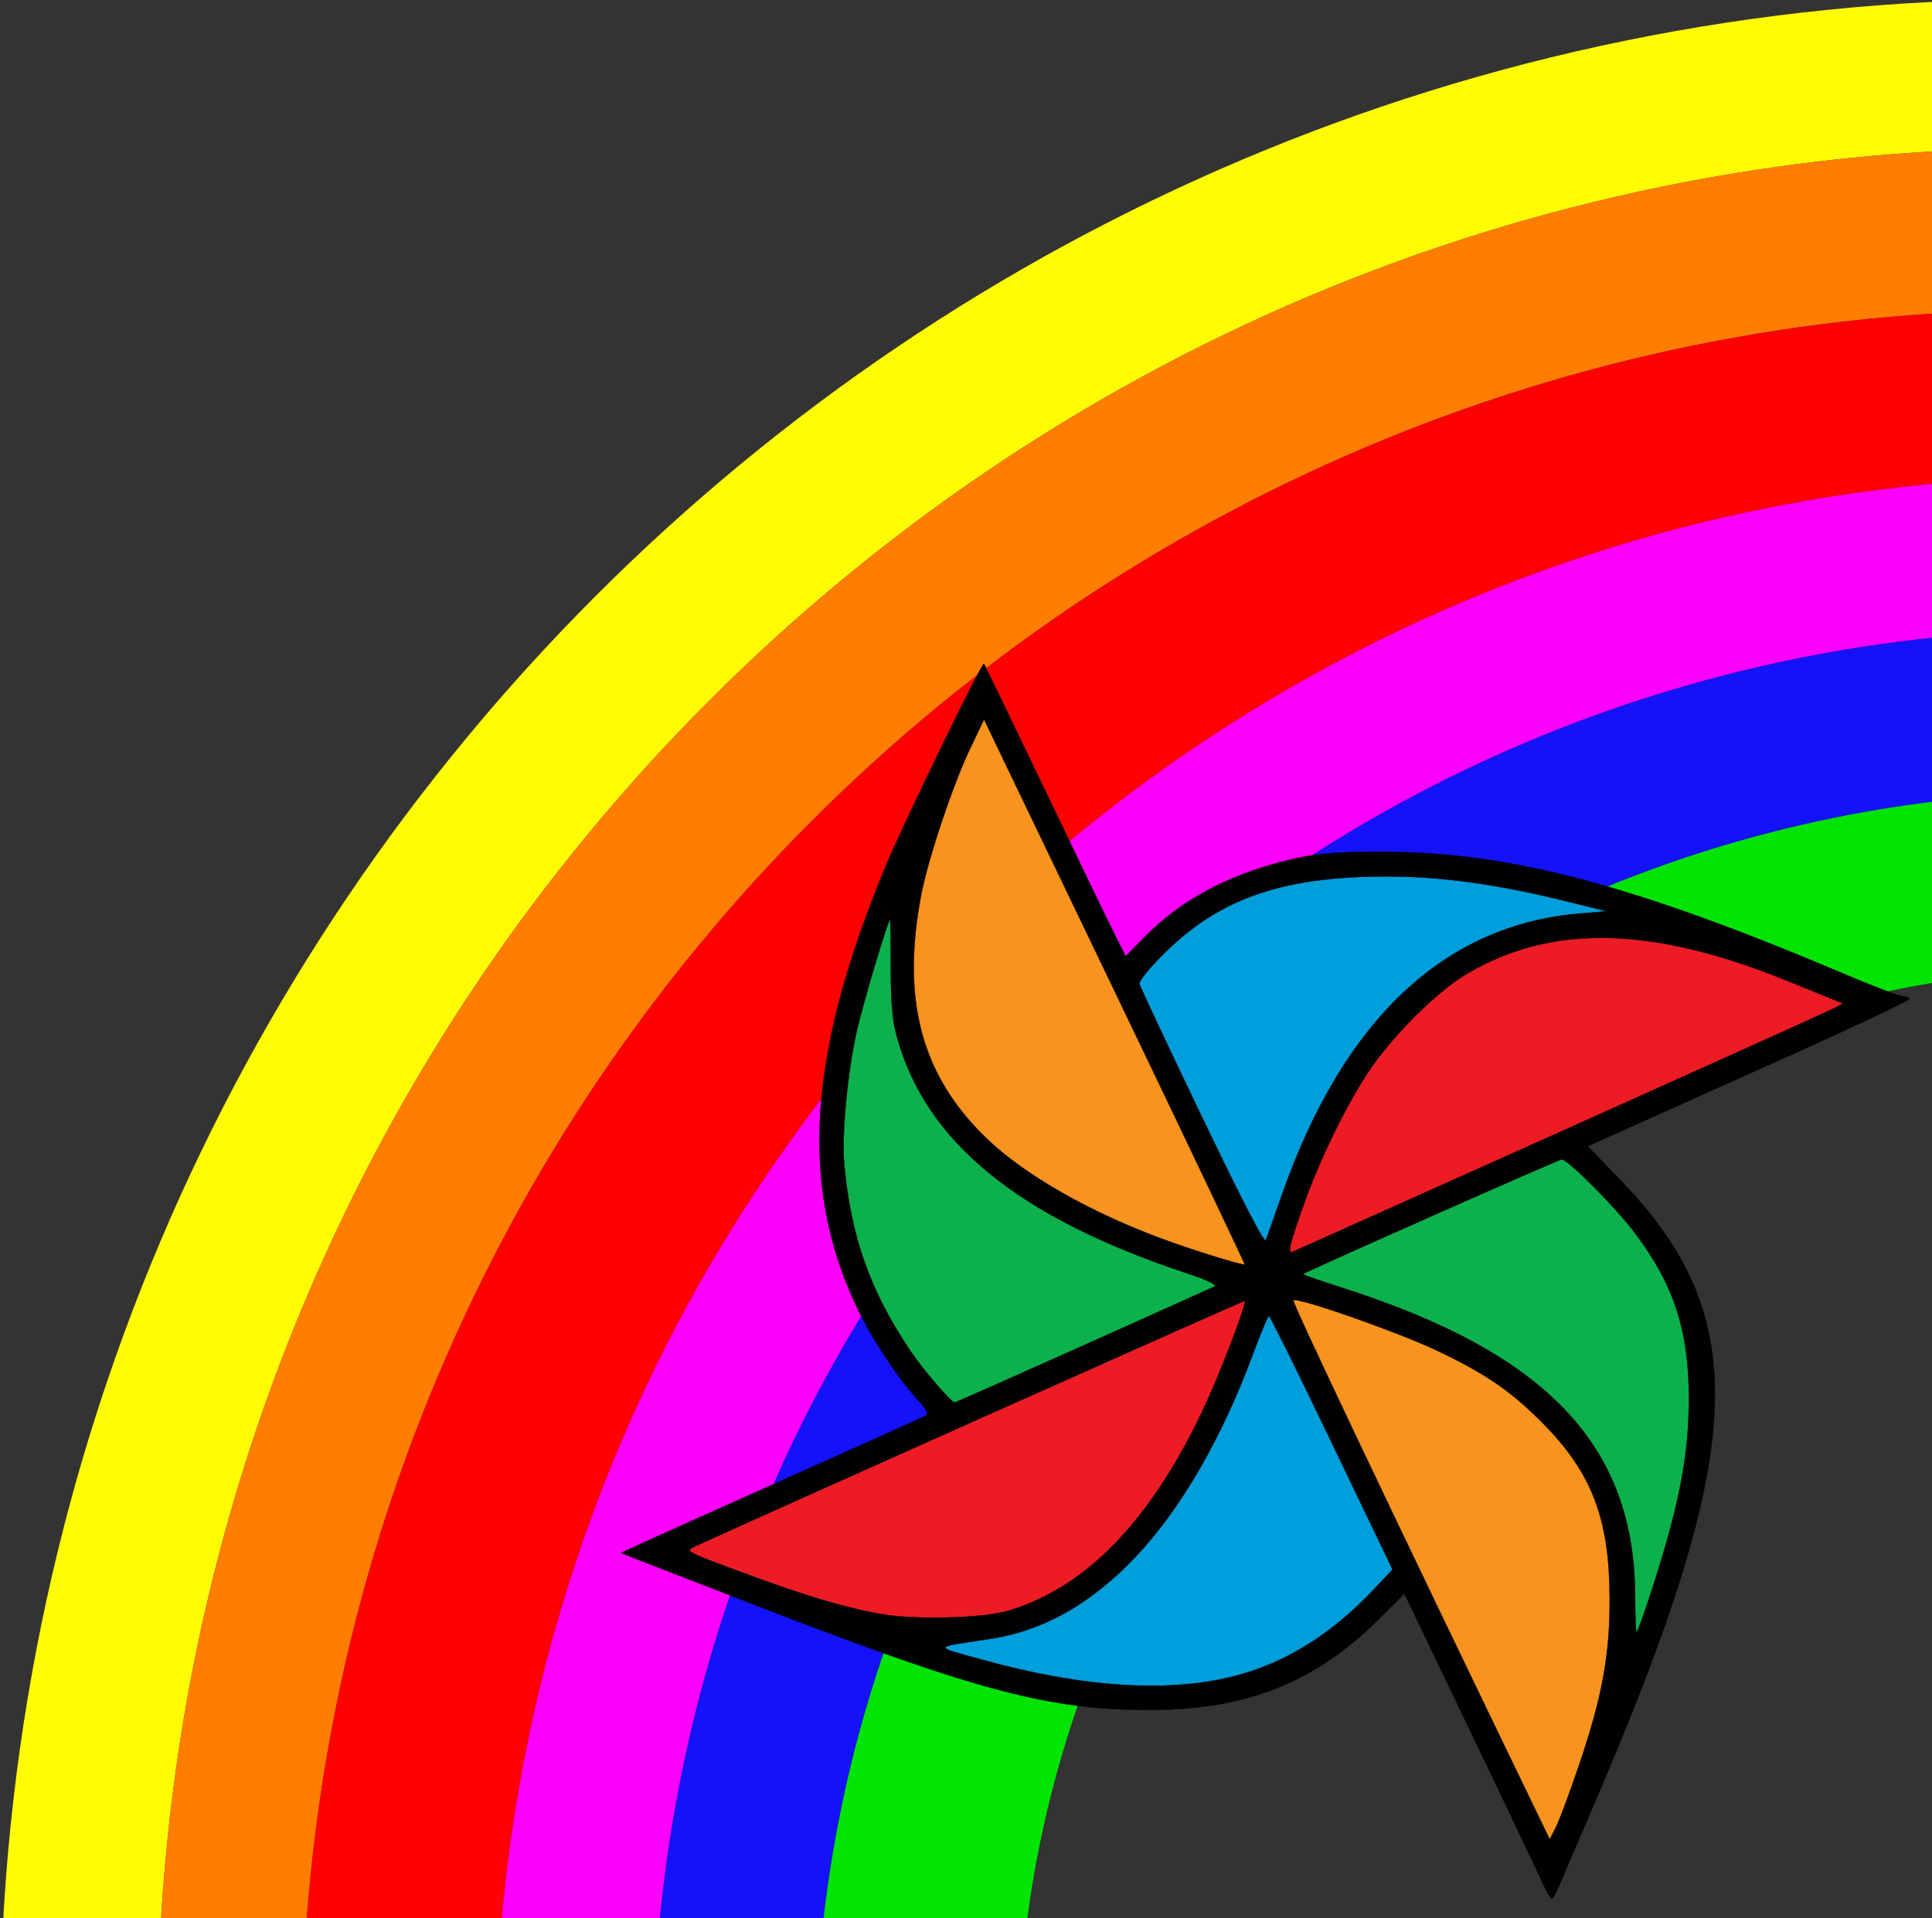 <?xml version="1.0" encoding="UTF-8" standalone="no"?>
<!-- Created with Inkscape (http://www.inkscape.org/) -->
<svg
   xmlns:dc="http://purl.org/dc/elements/1.1/"
   xmlns:cc="http://creativecommons.org/ns#"
   xmlns:rdf="http://www.w3.org/1999/02/22-rdf-syntax-ns#"
   xmlns:svg="http://www.w3.org/2000/svg"
   xmlns="http://www.w3.org/2000/svg"
   xmlns:sodipodi="http://sodipodi.sourceforge.net/DTD/sodipodi-0.dtd"
   xmlns:inkscape="http://www.inkscape.org/namespaces/inkscape"
   version="1.0"
   width="278"
   height="276"
   id="svg2"
   sodipodi:version="0.32"
   inkscape:version="0.46"
   sodipodi:docname="Concertacion+JuntosPodemosMas.svg"
   inkscape:output_extension="org.inkscape.output.svg.inkscape"
   sodipodi:docbase="C:\Documents and Settings\B1mbo\Escritorio">
  <rect width="100%" height="100%" fill="#333333" stroke="none"/>
  <sodipodi:namedview
     inkscape:window-height="778"
     inkscape:window-width="1280"
     inkscape:pageshadow="2"
     inkscape:pageopacity="0.0"
     guidetolerance="10.0"
     gridtolerance="10.0"
     objecttolerance="10.0"
     borderopacity="1.0"
     bordercolor="#666666"
     pagecolor="#ffffff"
     id="base"
     inkscape:zoom="1.1145722"
     inkscape:cx="292.875"
     inkscape:cy="64.654668"
     inkscape:window-x="0"
     inkscape:window-y="0"
     inkscape:current-layer="svg2"
     showgrid="false" />
  <defs
     id="defs5">
    <inkscape:perspective
       sodipodi:type="inkscape:persp3d"
       inkscape:vp_x="0 : 138 : 1"
       inkscape:vp_y="0 : 1000 : 0"
       inkscape:vp_z="278 : 138 : 1"
       inkscape:persp3d-origin="139 : 92 : 1"
       id="perspective12" />
    <inkscape:perspective
       sodipodi:type="inkscape:persp3d"
       inkscape:vp_x="0 : 526.18109 : 1"
       inkscape:vp_y="0 : 1000 : 0"
       inkscape:vp_z="744.09448 : 526.18109 : 1"
       inkscape:persp3d-origin="372.04724 : 350.78739 : 1"
       id="perspective2390" />
    <inkscape:perspective
       id="perspective10"
       inkscape:persp3d-origin="372.04724 : 350.78739 : 1"
       inkscape:vp_z="744.09448 : 526.18109 : 1"
       inkscape:vp_y="0 : 1000 : 0"
       inkscape:vp_x="0 : 526.18109 : 1"
       sodipodi:type="inkscape:persp3d" />
  </defs>
  <path
     style="opacity:1;fill:#fffc05;fill-opacity:1"
     d="M 292.875 -0.094 C 131.102 -0.094 -0.03 131.07 0 292.844 C -0.03 454.617 131.102 585.781 292.875 585.781 C 454.648 585.781 585.78 454.617 585.75 292.844 C 585.78 131.07 454.648 -0.094 292.875 -0.094 z M 293.844 21.344 C 443.608 21.344 565.031 142.767 565.031 292.531 C 565.031 442.295 443.608 563.688 293.844 563.688 C 144.08 563.688 22.688 442.295 22.688 292.531 C 22.688 142.767 144.08 21.344 293.844 21.344 z "
     id="path3156" />
  <path
     style="opacity:1;fill:#ff7d01;fill-opacity:1"
     d="M 293.844 21.344 C 144.08 21.344 22.688 142.767 22.688 292.531 C 22.688 442.295 144.08 563.688 293.844 563.688 C 443.608 563.688 565.031 442.295 565.031 292.531 C 565.031 142.767 443.608 21.344 293.844 21.344 z M 294.188 44.625 C 432.694 44.625 544.959 156.931 544.938 295.438 C 544.959 433.944 432.694 546.25 294.188 546.25 C 155.681 546.25 43.385 433.944 43.406 295.438 C 43.385 156.931 155.681 44.625 294.188 44.625 z "
     id="path3162" />
  <path
     style="opacity:1;fill:#fe0000;fill-opacity:1"
     d="M 294.188 44.625 C 155.681 44.625 43.385 156.931 43.406 295.438 C 43.385 433.944 155.681 546.25 294.188 546.25 C 432.694 546.25 544.959 433.944 544.938 295.438 C 544.959 156.931 432.694 44.625 294.188 44.625 z M 299.344 68.656 C 425.31 68.656 527.438 170.784 527.438 296.75 C 527.438 422.716 425.31 524.812 299.344 524.812 C 173.377 524.812 71.281 422.716 71.281 296.75 C 71.281 170.784 173.377 68.656 299.344 68.656 z "
     id="path3164" />
  <path
     style="opacity:1;fill:#fc00fc;fill-opacity:1"
     d="M 299.344 68.656 C 173.377 68.656 71.281 170.784 71.281 296.75 C 71.281 422.716 173.377 524.812 299.344 524.812 C 425.31 524.812 527.438 422.716 527.438 296.75 C 527.438 170.784 425.31 68.656 299.344 68.656 z M 299.688 90.656 C 413.32 90.656 505.424 182.774 505.406 296.406 C 505.424 410.039 413.32 502.156 299.688 502.156 C 186.055 502.156 93.951 410.039 93.969 296.406 C 93.951 182.774 186.055 90.656 299.688 90.656 z "
     id="path3166" />
  <path
     style="opacity:1;fill:#1312f9;fill-opacity:1"
     d="M 299.688 90.656 C 186.055 90.656 93.951 182.774 93.969 296.406 C 93.951 410.039 186.055 502.156 299.688 502.156 C 413.32 502.156 505.424 410.039 505.406 296.406 C 505.424 182.774 413.32 90.656 299.688 90.656 z M 300.656 114 C 401.93 114 484.031 196.101 484.031 297.375 C 484.031 398.649 401.93 480.75 300.656 480.75 C 199.382 480.75 117.281 398.649 117.281 297.375 C 117.281 196.101 199.382 114 300.656 114 z "
     id="path3168" />
  <path
     style="opacity:1;fill:#01e404;fill-opacity:1"
     d="M 300.656 114 C 199.382 114 117.281 196.101 117.281 297.375 C 117.281 398.649 199.382 480.75 300.656 480.75 C 401.93 480.75 484.031 398.649 484.031 297.375 C 484.031 196.101 401.93 114 300.656 114 z M 304.219 139.281 C 391.357 139.281 462 209.924 462 297.062 C 462 384.201 391.357 454.844 304.219 454.844 C 217.08 454.844 146.438 384.201 146.438 297.062 C 146.438 209.924 217.08 139.281 304.219 139.281 z "
     id="path3172" />
  <g
     id="layer1"
     inkscape:label="Capa 1"
     transform="matrix(0.805,0,0,0.805,86.953,93.928)">
    <g
       transform="matrix(1.651,0,0,1.651,-457.693,-505.557)"
       id="g3314">
      <path
         style="fill:#ed1c24;fill-opacity:1;fill-rule:evenodd;stroke:#ed1c24;stroke-width:0.752px;stroke-linecap:butt;stroke-linejoin:miter;stroke-opacity:1"
         d="M 283.325,403.316 L 307.15,411.456 L 322.438,411.059 L 331.373,405.897 L 340.109,395.771 L 350.235,373.137 L 283.325,403.316 z"
         id="path3298" />
      <path
         style="fill:#009edb;fill-opacity:1;fill-rule:evenodd;stroke:#000000;stroke-width:0.752px;stroke-linecap:butt;stroke-linejoin:miter;stroke-opacity:1"
         d="M 308.937,412.251 L 321.644,411.258 L 331.373,405.897 L 340.109,395.176 L 344.675,385.248 L 349.441,373.534 L 364.332,406.096 L 356.787,413.442 L 346.661,418.604 L 336.535,419.795 L 325.814,418.604 L 315.886,415.824 L 308.937,412.251 z"
         id="path3300" />
      <path
         style="fill:#f7931e;fill-opacity:1;fill-rule:evenodd;stroke:#000000;stroke-width:0.752px;stroke-linecap:butt;stroke-linejoin:miter;stroke-opacity:1"
         d="M 349.242,374.527 L 379.62,437.664 L 386.37,420.59 L 387.76,408.677 L 386.37,400.139 L 383.988,393.19 L 379.421,387.631 L 371.479,382.27 L 361.353,377.505 L 349.242,374.527 z"
         id="path3302" />
      <path
         style="fill:#0db14b;fill-opacity:1;fill-rule:evenodd;stroke:#000000;stroke-width:0.752px;stroke-linecap:butt;stroke-linejoin:miter;stroke-opacity:1"
         d="M 349.242,374.725 L 360.559,377.307 L 375.45,384.454 L 380.811,390.609 L 385.179,396.367 L 388.157,408.28 L 387.561,415.427 L 390.142,412.846 L 394.908,397.161 L 395.503,382.866 L 393.518,373.336 L 389.348,368.173 L 380.811,359.239 L 349.242,374.725 z"
         id="path3304" />
      <path
         style="fill:#ed1c24;fill-opacity:1;fill-rule:evenodd;stroke:#000000;stroke-width:0.752px;stroke-linecap:butt;stroke-linejoin:miter;stroke-opacity:1"
         d="M 349.441,373.931 L 414.365,343.951 L 399.871,337.796 L 387.958,335.413 L 377.038,336.803 L 366.714,341.767 L 359.765,349.709 L 352.617,362.813 L 349.441,373.931 z"
         id="path3306" />
      <path
         style="fill:#009edb;fill-opacity:1;fill-rule:evenodd;stroke:#000000;stroke-width:0.752px;stroke-linecap:butt;stroke-linejoin:miter;stroke-opacity:1"
         d="M 348.249,372.343 L 333.358,341.37 L 345.073,331.84 L 361.552,328.464 L 370.884,330.251 L 389.547,334.024 L 385.576,335.612 L 373.862,337.994 L 362.942,345.738 L 356.588,354.275 L 352.22,364.203 L 349.639,372.343 L 348.249,372.343 z"
         id="path3308" />
      <path
         style="fill:#f7931e;fill-opacity:1;fill-rule:evenodd;stroke:#000000;stroke-width:0.752px;stroke-linecap:butt;stroke-linejoin:miter;stroke-opacity:1"
         d="M 348.448,373.534 L 318.666,310.992 L 311.717,324.096 L 309.731,335.413 L 309.93,346.73 L 313.504,354.672 L 319.857,361.82 L 333.755,369.563 L 348.448,373.534 z"
         id="path3310" />
      <path
         style="fill:#0db14b;fill-opacity:1;fill-rule:evenodd;stroke:#000000;stroke-width:0.752px;stroke-linecap:butt;stroke-linejoin:miter;stroke-opacity:1"
         d="M 347.257,374.924 L 313.901,389.021 L 305.959,376.711 L 301.988,363.607 L 302.187,352.488 L 305.76,337.399 L 309.93,331.045 L 309.136,336.605 L 310.327,347.525 L 314.695,356.459 L 321.644,363.011 L 332.961,369.166 L 342.293,372.343 L 347.257,374.924 z"
         id="path3312" />
      <path
         style="fill:#000000;fill-opacity:1;stroke:#000000;stroke-width:0.038;stroke-linecap:butt;stroke-linejoin:miter;stroke-miterlimit:4;stroke-dasharray:none;stroke-dashoffset:0;stroke-opacity:1"
         d="M 378.7,439.171 C 378.22,438.103 374.682,430.672 370.837,422.658 L 363.847,408.088 L 361.102,410.821 C 354.203,417.692 346.769,420.653 336.365,420.675 C 325.571,420.697 317.789,418.663 294.901,409.836 C 287.961,407.159 281.552,404.679 280.66,404.323 L 279.037,403.677 L 281.381,402.593 C 282.67,401.997 289.971,398.721 297.606,395.315 C 305.24,391.908 311.712,388.997 311.988,388.845 C 312.375,388.632 312.161,388.205 311.06,386.989 C 308.837,384.534 306.075,380.302 304.498,376.935 C 298.316,363.736 299.284,349.542 307.756,329.164 C 309.596,324.738 318.122,307.188 318.325,307.409 C 318.387,307.476 321.314,313.534 324.829,320.871 C 328.345,328.208 331.773,335.308 332.447,336.648 L 333.673,339.085 L 335.746,336.966 C 339.859,332.762 345.433,329.901 352.409,328.411 C 354.679,327.926 357.016,327.758 361.423,327.764 C 375.25,327.783 388.699,331.341 411.539,341.024 C 414.613,342.327 417.402,343.396 417.737,343.399 C 418.073,343.403 418.423,343.529 418.516,343.68 C 418.61,343.83 412.008,346.944 403.845,350.599 C 395.683,354.253 387.812,357.784 386.353,358.445 L 383.701,359.647 L 387.302,363.385 C 401.601,378.23 400.978,392.32 384.316,431.019 C 382.395,435.481 380.641,439.578 380.418,440.123 C 380.195,440.668 379.914,441.115 379.793,441.115 C 379.672,441.115 379.18,440.24 378.7,439.171 L 378.7,439.171 z M 382.687,426.861 C 385.266,419.295 386.108,414.728 386.075,408.485 C 386.031,399.977 384.142,395.026 378.917,389.719 C 375.426,386.174 372.71,384.304 367.355,381.758 C 363.117,379.744 352.216,375.928 351.822,376.321 C 351.641,376.503 362.542,399.451 377.865,431.143 L 379.581,434.691 L 380.232,433.421 C 380.591,432.722 381.696,429.77 382.687,426.861 L 382.687,426.861 z M 344.116,417.321 C 350.235,416.058 355.626,412.859 360.64,407.517 L 362.562,405.47 L 355.975,391.744 C 352.351,384.195 349.296,378.018 349.184,378.018 C 349.072,378.018 348.273,379.925 347.409,382.255 C 344.071,391.249 339.667,398.865 334.828,404.009 C 329.938,409.206 324.722,412.139 318.803,413.019 C 312.679,413.929 312.731,413.749 318.157,415.247 C 328.437,418.084 337.076,418.774 344.116,417.321 z M 390.581,407.854 C 393.623,398.49 394.687,392.946 394.648,386.672 C 394.603,379.478 392.98,374.578 388.81,369.043 C 386.685,366.223 381.56,361.073 380.879,361.073 C 380.567,361.073 353.141,373.229 352.854,373.494 C 352.802,373.543 354.667,374.191 357.001,374.935 C 379.316,382.049 388.825,392.083 388.825,408.517 C 388.825,410.581 388.897,412.271 388.986,412.271 C 389.074,412.271 389.793,410.283 390.581,407.854 L 390.581,407.854 z M 321.041,409.919 C 329.385,407.381 336.263,400.298 341.941,388.397 C 343.787,384.525 346.828,376.615 346.557,376.389 C 346.481,376.326 291.371,400.944 286.993,402.996 C 285.948,403.486 286.007,403.519 291.901,405.705 C 298.889,408.297 303.168,409.584 307.16,410.292 C 310.887,410.953 318.297,410.754 321.041,409.919 z M 329.076,381.226 C 336.654,377.835 343.064,374.944 343.321,374.803 C 343.596,374.652 342.38,374.082 340.354,373.413 C 322.049,367.366 312.01,359.174 308.882,347.732 C 308.408,345.998 308.242,344.054 308.242,340.251 C 308.242,337.425 308.207,335.113 308.165,335.113 C 307.931,335.113 305.126,344.543 304.499,347.438 C 303.514,351.984 302.918,358.505 303.202,361.613 C 303.918,369.438 305.996,375.297 310.361,381.804 C 311.666,383.75 314.791,387.393 315.154,387.393 C 315.233,387.393 321.498,384.618 329.076,381.226 L 329.076,381.226 z M 332.493,342.897 L 318.337,313.433 L 316.819,316.611 C 314.958,320.509 312.277,328.521 311.533,332.409 C 309.348,343.824 311.548,352.017 318.625,358.812 C 322.774,362.797 329.819,366.811 337.807,369.743 C 341.14,370.967 346.387,372.586 346.554,372.442 C 346.606,372.398 340.278,359.103 332.493,342.897 L 332.493,342.897 z M 380.818,358.044 C 396.542,350.988 409.846,344.983 410.383,344.7 L 411.359,344.185 L 410.458,343.832 C 409.962,343.638 407.771,342.747 405.59,341.854 C 390.803,335.794 379.85,335.517 370.618,340.971 C 367.285,342.941 362.367,347.867 359.823,351.785 C 357.4,355.516 354.73,361.007 353.026,365.76 C 351.4,370.295 351.157,371.314 351.76,371.066 C 352.018,370.96 365.094,365.1 380.818,358.044 L 380.818,358.044 z M 350.603,364.858 C 357.23,345.981 368.129,335.69 382.802,334.453 L 385.76,334.204 L 381.011,333.032 C 373.867,331.271 367.766,330.434 362.033,330.43 C 350.829,330.421 344.003,332.737 338.042,338.568 C 336.297,340.275 335.085,341.745 335.158,342.066 C 335.227,342.37 338.285,348.876 341.953,356.523 C 346.441,365.877 348.699,370.223 348.854,369.806 C 348.981,369.464 349.768,367.238 350.603,364.858 L 350.603,364.858 z"
         id="path3296" />
    </g>
  </g>
</svg>
